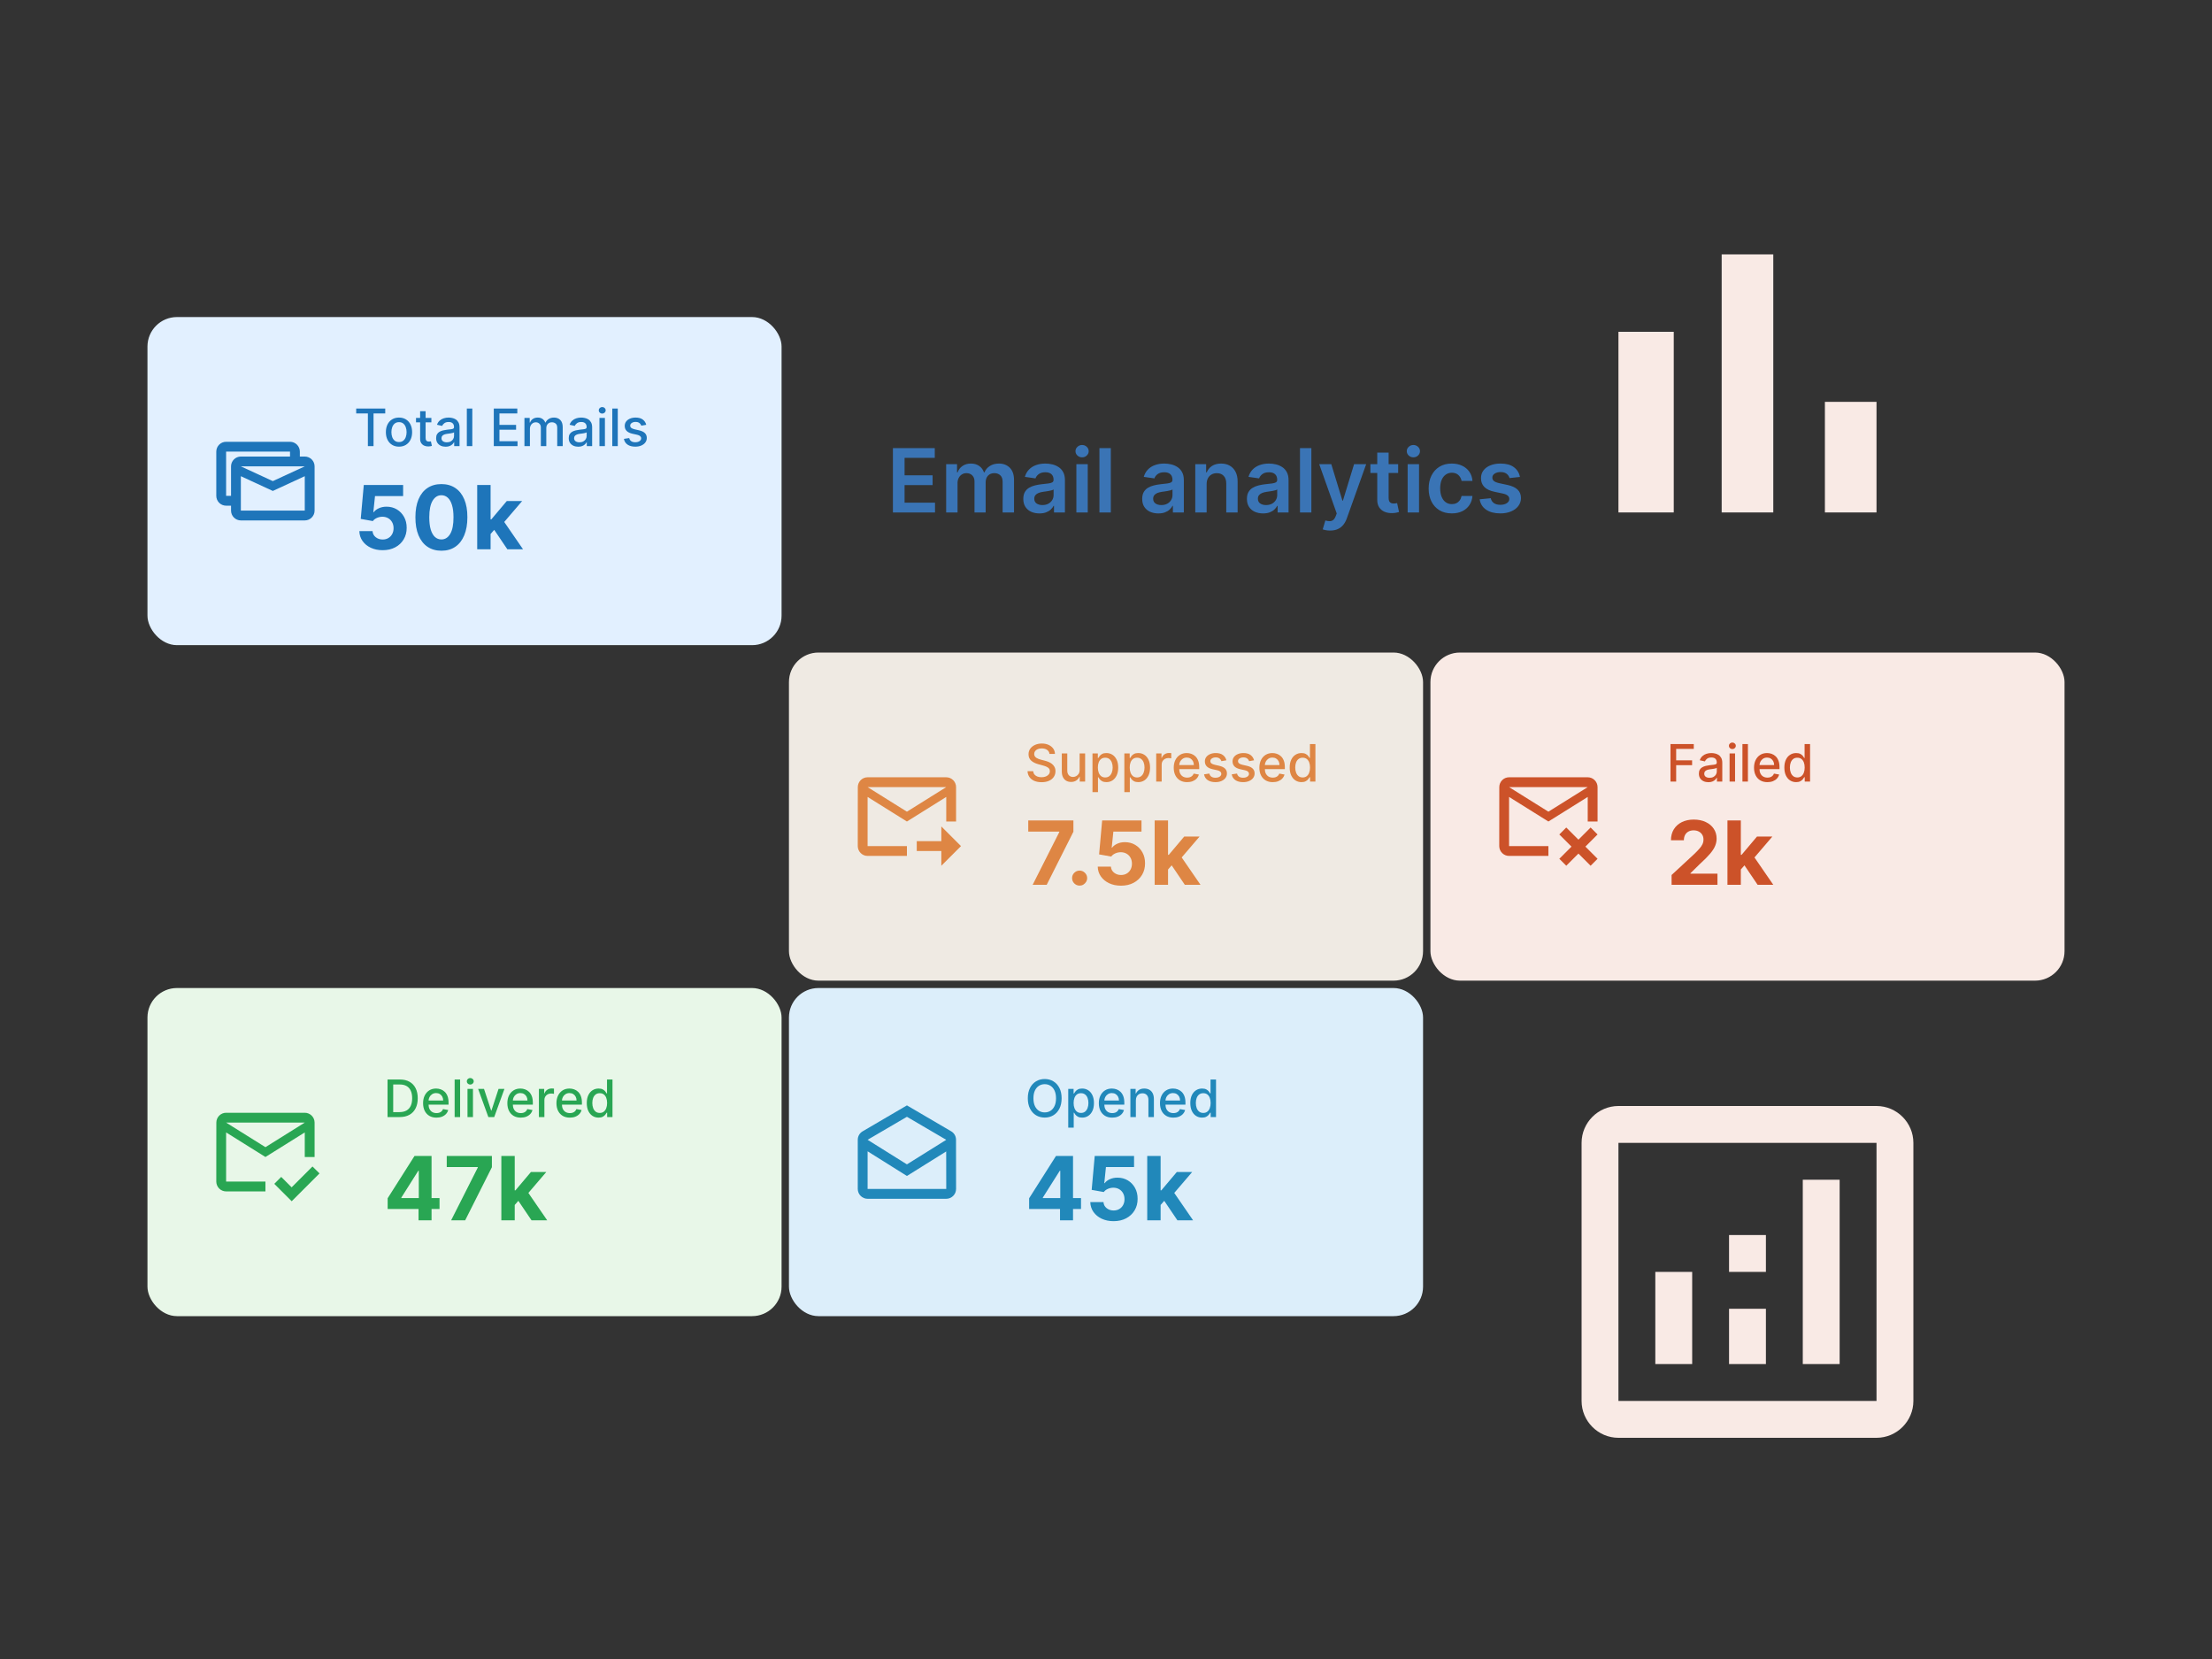 <svg width="600" height="450" viewBox="0 0 600 450" fill="none" xmlns="http://www.w3.org/2000/svg">
<rect x="0" y="0" width="600" height="450" fill="#333333" stroke="none"/>
<rect x="40" y="86" width="172" height="89" rx="8" fill="#E2F0FF"/>
<path fill-rule="evenodd" clip-rule="evenodd" d="M61.333 119.833C59.861 119.833 58.667 121.027 58.667 122.5V134.5C58.667 135.973 59.861 137.167 61.333 137.167H62.667V138.5C62.667 139.967 63.867 141.167 65.333 141.167H82.667C84.133 141.167 85.333 139.967 85.333 138.5V126.5C85.333 125.033 84.133 123.833 82.667 123.833H81.333V122.5C81.333 121.027 80.139 119.833 78.667 119.833H61.333ZM78.667 123.833V122.5L61.333 122.5V134.5H62.667V126.5C62.667 125.033 63.867 123.833 65.333 123.833H78.667ZM74 130.5L82.667 126.5H65.333L74 130.5ZM65.333 129.167V138.5H82.667V129.167L74 133.167L65.333 129.167Z" fill="#1E75BA"/>
<path d="M96.617 112.141V110.818H104.496V112.141H101.32V121H99.788V112.141H96.617ZM108.228 121.154C107.512 121.154 106.887 120.99 106.353 120.662C105.82 120.334 105.405 119.875 105.11 119.285C104.815 118.695 104.668 118.005 104.668 117.217C104.668 116.424 104.815 115.732 105.11 115.138C105.405 114.545 105.82 114.085 106.353 113.756C106.887 113.428 107.512 113.264 108.228 113.264C108.944 113.264 109.568 113.428 110.102 113.756C110.636 114.085 111.05 114.545 111.345 115.138C111.64 115.732 111.787 116.424 111.787 117.217C111.787 118.005 111.64 118.695 111.345 119.285C111.05 119.875 110.636 120.334 110.102 120.662C109.568 120.99 108.944 121.154 108.228 121.154ZM108.233 119.906C108.697 119.906 109.081 119.784 109.386 119.538C109.691 119.293 109.916 118.967 110.062 118.559C110.211 118.151 110.286 117.702 110.286 117.212C110.286 116.724 110.211 116.277 110.062 115.869C109.916 115.458 109.691 115.129 109.386 114.88C109.081 114.631 108.697 114.507 108.233 114.507C107.765 114.507 107.377 114.631 107.069 114.88C106.764 115.129 106.537 115.458 106.388 115.869C106.242 116.277 106.169 116.724 106.169 117.212C106.169 117.702 106.242 118.151 106.388 118.559C106.537 118.967 106.764 119.293 107.069 119.538C107.377 119.784 107.765 119.906 108.233 119.906ZM117.011 113.364V114.557H112.84V113.364H117.011ZM113.959 111.534H115.445V118.758C115.445 119.046 115.488 119.263 115.574 119.409C115.661 119.552 115.772 119.649 115.907 119.702C116.047 119.752 116.198 119.777 116.36 119.777C116.479 119.777 116.584 119.769 116.673 119.752C116.763 119.736 116.832 119.722 116.882 119.712L117.15 120.94C117.064 120.973 116.942 121.007 116.782 121.04C116.623 121.076 116.425 121.096 116.186 121.099C115.795 121.106 115.43 121.036 115.092 120.891C114.754 120.745 114.481 120.519 114.272 120.214C114.063 119.91 113.959 119.527 113.959 119.066V111.534ZM120.878 121.169C120.394 121.169 119.956 121.08 119.565 120.901C119.174 120.718 118.864 120.455 118.636 120.11C118.41 119.765 118.298 119.343 118.298 118.842C118.298 118.411 118.38 118.057 118.546 117.778C118.712 117.5 118.936 117.28 119.217 117.117C119.499 116.955 119.814 116.832 120.162 116.749C120.51 116.666 120.865 116.603 121.226 116.56C121.683 116.507 122.054 116.464 122.339 116.431C122.625 116.395 122.832 116.337 122.961 116.257C123.09 116.178 123.155 116.048 123.155 115.869V115.835C123.155 115.4 123.032 115.064 122.787 114.825C122.545 114.587 122.184 114.467 121.703 114.467C121.203 114.467 120.808 114.578 120.52 114.8C120.235 115.019 120.038 115.263 119.928 115.531L118.531 115.213C118.697 114.749 118.939 114.375 119.257 114.089C119.579 113.801 119.948 113.592 120.366 113.463C120.783 113.33 121.223 113.264 121.683 113.264C121.988 113.264 122.311 113.301 122.653 113.374C122.997 113.443 123.319 113.572 123.617 113.761C123.919 113.95 124.166 114.22 124.358 114.572C124.55 114.92 124.646 115.372 124.646 115.929V121H123.195V119.956H123.135C123.039 120.148 122.895 120.337 122.702 120.523C122.51 120.708 122.263 120.862 121.962 120.985C121.66 121.108 121.299 121.169 120.878 121.169ZM121.201 119.976C121.612 119.976 121.963 119.895 122.255 119.732C122.55 119.57 122.774 119.358 122.926 119.096C123.082 118.831 123.16 118.547 123.16 118.246V117.261C123.107 117.314 123.004 117.364 122.852 117.411C122.702 117.454 122.532 117.492 122.339 117.525C122.147 117.555 121.96 117.583 121.778 117.609C121.595 117.633 121.443 117.652 121.32 117.669C121.032 117.705 120.768 117.767 120.53 117.853C120.295 117.939 120.106 118.063 119.963 118.226C119.824 118.385 119.754 118.597 119.754 118.862C119.754 119.23 119.89 119.509 120.162 119.697C120.434 119.883 120.78 119.976 121.201 119.976ZM128.113 110.818V121H126.626V110.818H128.113ZM133.937 121V110.818H140.32V112.141H135.473V115.243H139.987V116.56H135.473V119.678H140.38V121H133.937ZM142.253 121V113.364H143.68V114.607H143.775C143.934 114.186 144.194 113.857 144.555 113.622C144.916 113.384 145.349 113.264 145.853 113.264C146.363 113.264 146.791 113.384 147.135 113.622C147.483 113.861 147.74 114.189 147.906 114.607H147.985C148.168 114.199 148.458 113.874 148.855 113.632C149.253 113.387 149.727 113.264 150.277 113.264C150.97 113.264 151.535 113.481 151.973 113.915C152.413 114.35 152.634 115.004 152.634 115.879V121H151.147V116.018C151.147 115.501 151.007 115.127 150.725 114.895C150.443 114.663 150.107 114.547 149.716 114.547C149.232 114.547 148.855 114.696 148.587 114.994C148.319 115.289 148.184 115.669 148.184 116.133V121H146.703V115.924C146.703 115.51 146.574 115.177 146.315 114.925C146.056 114.673 145.72 114.547 145.306 114.547C145.024 114.547 144.764 114.621 144.525 114.771C144.29 114.916 144.099 115.12 143.953 115.382C143.811 115.644 143.74 115.947 143.74 116.292V121H142.253ZM156.849 121.169C156.365 121.169 155.927 121.08 155.536 120.901C155.145 120.718 154.835 120.455 154.606 120.11C154.381 119.765 154.268 119.343 154.268 118.842C154.268 118.411 154.351 118.057 154.517 117.778C154.683 117.5 154.906 117.28 155.188 117.117C155.47 116.955 155.785 116.832 156.133 116.749C156.481 116.666 156.835 116.603 157.197 116.56C157.654 116.507 158.025 116.464 158.31 116.431C158.595 116.395 158.802 116.337 158.932 116.257C159.061 116.178 159.126 116.048 159.126 115.869V115.835C159.126 115.4 159.003 115.064 158.758 114.825C158.516 114.587 158.154 114.467 157.674 114.467C157.173 114.467 156.779 114.578 156.491 114.8C156.206 115.019 156.008 115.263 155.899 115.531L154.502 115.213C154.668 114.749 154.91 114.375 155.228 114.089C155.549 113.801 155.919 113.592 156.336 113.463C156.754 113.33 157.193 113.264 157.654 113.264C157.959 113.264 158.282 113.301 158.623 113.374C158.968 113.443 159.29 113.572 159.588 113.761C159.89 113.95 160.136 114.22 160.329 114.572C160.521 114.92 160.617 115.372 160.617 115.929V121H159.165V119.956H159.106C159.01 120.148 158.865 120.337 158.673 120.523C158.481 120.708 158.234 120.862 157.932 120.985C157.631 121.108 157.269 121.169 156.849 121.169ZM157.172 119.976C157.583 119.976 157.934 119.895 158.226 119.732C158.521 119.57 158.744 119.358 158.897 119.096C159.053 118.831 159.131 118.547 159.131 118.246V117.261C159.077 117.314 158.975 117.364 158.822 117.411C158.673 117.454 158.502 117.492 158.31 117.525C158.118 117.555 157.931 117.583 157.748 117.609C157.566 117.633 157.414 117.652 157.291 117.669C157.003 117.705 156.739 117.767 156.501 117.853C156.265 117.939 156.076 118.063 155.934 118.226C155.795 118.385 155.725 118.597 155.725 118.862C155.725 119.23 155.861 119.509 156.133 119.697C156.404 119.883 156.751 119.976 157.172 119.976ZM162.597 121V113.364H164.083V121H162.597ZM163.348 112.185C163.089 112.185 162.867 112.099 162.681 111.927C162.499 111.751 162.408 111.542 162.408 111.3C162.408 111.055 162.499 110.846 162.681 110.674C162.867 110.498 163.089 110.411 163.348 110.411C163.606 110.411 163.827 110.498 164.009 110.674C164.194 110.846 164.287 111.055 164.287 111.3C164.287 111.542 164.194 111.751 164.009 111.927C163.827 112.099 163.606 112.185 163.348 112.185ZM167.57 110.818V121H166.083V110.818H167.57ZM175.292 115.228L173.945 115.467C173.888 115.294 173.799 115.13 173.676 114.974C173.557 114.819 173.394 114.691 173.189 114.592C172.983 114.492 172.727 114.442 172.418 114.442C171.997 114.442 171.646 114.537 171.364 114.726C171.083 114.911 170.942 115.152 170.942 115.447C170.942 115.702 171.036 115.907 171.225 116.063C171.414 116.219 171.719 116.347 172.14 116.446L173.353 116.724C174.056 116.887 174.579 117.137 174.924 117.475C175.269 117.813 175.441 118.252 175.441 118.793C175.441 119.25 175.308 119.658 175.043 120.016C174.781 120.37 174.415 120.649 173.945 120.851C173.477 121.053 172.935 121.154 172.319 121.154C171.464 121.154 170.766 120.972 170.226 120.607C169.686 120.239 169.354 119.717 169.232 119.041L170.668 118.822C170.758 119.197 170.942 119.48 171.22 119.673C171.499 119.862 171.862 119.956 172.309 119.956C172.796 119.956 173.186 119.855 173.477 119.653C173.769 119.447 173.915 119.197 173.915 118.902C173.915 118.663 173.825 118.463 173.646 118.3C173.471 118.138 173.201 118.015 172.836 117.933L171.543 117.649C170.831 117.487 170.304 117.228 169.962 116.874C169.624 116.519 169.455 116.07 169.455 115.526C169.455 115.076 169.581 114.681 169.833 114.343C170.085 114.005 170.433 113.741 170.877 113.553C171.321 113.36 171.83 113.264 172.403 113.264C173.229 113.264 173.878 113.443 174.352 113.801C174.826 114.156 175.139 114.631 175.292 115.228Z" fill="#1E75BA"/>
<path d="M103.79 149.239C102.585 149.239 101.511 149.017 100.568 148.574C99.631 148.131 98.886 147.52 98.335 146.741C97.784 145.963 97.497 145.071 97.474 144.065H101.054C101.094 144.741 101.378 145.29 101.906 145.71C102.435 146.131 103.062 146.341 103.79 146.341C104.369 146.341 104.881 146.213 105.324 145.957C105.773 145.696 106.122 145.335 106.372 144.875C106.628 144.409 106.756 143.875 106.756 143.273C106.756 142.659 106.625 142.119 106.364 141.653C106.108 141.187 105.753 140.824 105.298 140.562C104.844 140.301 104.324 140.168 103.739 140.162C103.227 140.162 102.73 140.267 102.247 140.477C101.77 140.687 101.398 140.974 101.131 141.338L97.849 140.75L98.676 131.545H109.347V134.562H101.719L101.267 138.935H101.369C101.676 138.503 102.139 138.145 102.759 137.861C103.378 137.577 104.071 137.435 104.838 137.435C105.889 137.435 106.827 137.682 107.651 138.176C108.474 138.67 109.125 139.349 109.602 140.213C110.08 141.071 110.315 142.06 110.31 143.179C110.315 144.355 110.043 145.401 109.491 146.315C108.946 147.224 108.182 147.94 107.199 148.463C106.222 148.98 105.085 149.239 103.79 149.239ZM119.727 149.384C118.261 149.378 117 149.017 115.943 148.301C114.892 147.585 114.082 146.548 113.514 145.19C112.952 143.832 112.673 142.199 112.679 140.29C112.679 138.386 112.96 136.764 113.523 135.423C114.091 134.082 114.901 133.062 115.952 132.364C117.009 131.659 118.267 131.307 119.727 131.307C121.188 131.307 122.443 131.659 123.494 132.364C124.551 133.068 125.364 134.091 125.932 135.432C126.5 136.767 126.781 138.386 126.776 140.29C126.776 142.205 126.491 143.841 125.923 145.199C125.361 146.557 124.554 147.594 123.503 148.31C122.452 149.026 121.193 149.384 119.727 149.384ZM119.727 146.324C120.727 146.324 121.526 145.821 122.122 144.815C122.719 143.81 123.014 142.301 123.009 140.29C123.009 138.966 122.872 137.864 122.599 136.983C122.332 136.102 121.952 135.44 121.457 134.997C120.969 134.554 120.392 134.332 119.727 134.332C118.733 134.332 117.938 134.83 117.341 135.824C116.744 136.818 116.443 138.307 116.438 140.29C116.438 141.631 116.571 142.75 116.838 143.648C117.111 144.54 117.494 145.21 117.989 145.659C118.483 146.102 119.062 146.324 119.727 146.324ZM132.731 145.233L132.739 140.878H133.268L137.461 135.909H141.629L135.995 142.489H135.134L132.731 145.233ZM129.441 149V131.545H133.072V149H129.441ZM137.623 149L133.771 143.298L136.191 140.733L141.876 149H137.623Z" fill="#1E75BA"/>
<rect x="388" y="177" width="172" height="89" rx="8" fill="#F9EAE5"/>
<path d="M430.667 210.833H409.333C407.867 210.833 406.68 212.033 406.68 213.5L406.667 229.5C406.667 230.967 407.867 232.167 409.333 232.167H420V229.5H409.333V216.167L420 222.833L430.667 216.167V222.833H433.333V213.5C433.333 212.033 432.133 210.833 430.667 210.833ZM420 220.167L409.333 213.5H430.667L420 220.167Z" fill="#CC5229"/>
<path d="M428.148 227.76L424.848 224.46L422.962 226.346L426.262 229.645L422.962 232.945L424.848 234.831L428.148 231.531L431.448 234.831L433.333 232.945L430.034 229.645L433.333 226.346L431.448 224.46L428.148 227.76Z" fill="#CC5229"/>
<path d="M453.119 212V201.818H459.433V203.141H454.655V206.243H458.98V207.56H454.655V212H453.119ZM463.397 212.169C462.913 212.169 462.476 212.08 462.085 211.901C461.694 211.718 461.384 211.455 461.155 211.11C460.93 210.765 460.817 210.343 460.817 209.842C460.817 209.411 460.9 209.057 461.066 208.778C461.231 208.5 461.455 208.28 461.737 208.117C462.019 207.955 462.333 207.832 462.681 207.749C463.029 207.666 463.384 207.603 463.745 207.56C464.203 207.507 464.574 207.464 464.859 207.431C465.144 207.395 465.351 207.337 465.48 207.257C465.61 207.178 465.674 207.048 465.674 206.869V206.835C465.674 206.4 465.552 206.064 465.306 205.825C465.065 205.587 464.703 205.467 464.223 205.467C463.722 205.467 463.328 205.578 463.039 205.8C462.754 206.019 462.557 206.263 462.448 206.531L461.051 206.213C461.217 205.749 461.458 205.375 461.777 205.089C462.098 204.801 462.468 204.592 462.885 204.463C463.303 204.33 463.742 204.264 464.203 204.264C464.508 204.264 464.831 204.301 465.172 204.374C465.517 204.443 465.838 204.572 466.137 204.761C466.438 204.95 466.685 205.22 466.877 205.572C467.07 205.92 467.166 206.372 467.166 206.929V212H465.714V210.956H465.654C465.558 211.148 465.414 211.337 465.222 211.523C465.03 211.708 464.783 211.862 464.481 211.985C464.18 212.108 463.818 212.169 463.397 212.169ZM463.721 210.976C464.132 210.976 464.483 210.895 464.775 210.732C465.069 210.57 465.293 210.358 465.446 210.096C465.601 209.831 465.679 209.547 465.679 209.246V208.261C465.626 208.314 465.524 208.364 465.371 208.411C465.222 208.454 465.051 208.492 464.859 208.525C464.667 208.555 464.48 208.583 464.297 208.609C464.115 208.633 463.962 208.652 463.84 208.669C463.551 208.705 463.288 208.767 463.049 208.853C462.814 208.939 462.625 209.063 462.483 209.226C462.343 209.385 462.274 209.597 462.274 209.862C462.274 210.23 462.41 210.509 462.681 210.697C462.953 210.883 463.3 210.976 463.721 210.976ZM469.146 212V204.364H470.632V212H469.146ZM469.896 203.185C469.638 203.185 469.416 203.099 469.23 202.927C469.048 202.751 468.957 202.542 468.957 202.3C468.957 202.055 469.048 201.846 469.23 201.674C469.416 201.498 469.638 201.411 469.896 201.411C470.155 201.411 470.375 201.498 470.558 201.674C470.743 201.846 470.836 202.055 470.836 202.3C470.836 202.542 470.743 202.751 470.558 202.927C470.375 203.099 470.155 203.185 469.896 203.185ZM474.119 201.818V212H472.632V201.818H474.119ZM479.41 212.154C478.657 212.154 478.009 211.993 477.466 211.672C476.925 211.347 476.508 210.891 476.213 210.305C475.921 209.715 475.775 209.024 475.775 208.232C475.775 207.449 475.921 206.76 476.213 206.163C476.508 205.567 476.919 205.101 477.446 204.766C477.976 204.432 478.596 204.264 479.305 204.264C479.736 204.264 480.154 204.335 480.558 204.478C480.962 204.621 481.325 204.844 481.647 205.149C481.968 205.454 482.222 205.85 482.407 206.337C482.593 206.821 482.686 207.41 482.686 208.102V208.629H476.616V207.516H481.229C481.229 207.125 481.15 206.778 480.991 206.477C480.831 206.172 480.608 205.931 480.319 205.756C480.034 205.58 479.7 205.492 479.315 205.492C478.898 205.492 478.533 205.595 478.221 205.8C477.913 206.003 477.675 206.268 477.506 206.596C477.34 206.921 477.257 207.274 477.257 207.655V208.525C477.257 209.035 477.346 209.469 477.525 209.827C477.708 210.185 477.961 210.459 478.286 210.648C478.611 210.833 478.99 210.926 479.425 210.926C479.706 210.926 479.963 210.886 480.195 210.807C480.427 210.724 480.628 210.601 480.797 210.439C480.966 210.277 481.095 210.076 481.184 209.837L482.591 210.091C482.479 210.505 482.277 210.868 481.985 211.18C481.697 211.488 481.334 211.728 480.896 211.901C480.462 212.07 479.966 212.154 479.41 212.154ZM487.194 212.149C486.577 212.149 486.027 211.992 485.543 211.677C485.063 211.359 484.685 210.906 484.41 210.32C484.138 209.73 484.002 209.022 484.002 208.197C484.002 207.371 484.14 206.665 484.415 206.079C484.693 205.492 485.074 205.043 485.558 204.732C486.042 204.42 486.591 204.264 487.204 204.264C487.678 204.264 488.059 204.344 488.347 204.503C488.639 204.659 488.864 204.841 489.023 205.05C489.186 205.259 489.312 205.442 489.401 205.602H489.491V201.818H490.977V212H489.526V210.812H489.401C489.312 210.974 489.183 211.16 489.013 211.369C488.848 211.577 488.619 211.76 488.327 211.915C488.036 212.071 487.658 212.149 487.194 212.149ZM487.522 210.881C487.95 210.881 488.311 210.769 488.606 210.543C488.904 210.315 489.129 209.998 489.282 209.594C489.438 209.189 489.516 208.719 489.516 208.182C489.516 207.652 489.439 207.187 489.287 206.79C489.134 206.392 488.911 206.082 488.616 205.86C488.321 205.638 487.956 205.527 487.522 205.527C487.075 205.527 486.702 205.643 486.403 205.875C486.105 206.107 485.88 206.424 485.727 206.825C485.578 207.226 485.504 207.678 485.504 208.182C485.504 208.692 485.58 209.151 485.732 209.559C485.885 209.967 486.11 210.29 486.408 210.528C486.71 210.764 487.081 210.881 487.522 210.881Z" fill="#CC5229"/>
<path d="M453.415 240V237.341L459.628 231.588C460.156 231.077 460.599 230.616 460.957 230.207C461.321 229.798 461.597 229.398 461.784 229.006C461.972 228.608 462.065 228.179 462.065 227.719C462.065 227.207 461.949 226.767 461.716 226.398C461.483 226.023 461.165 225.736 460.761 225.537C460.358 225.332 459.901 225.23 459.389 225.23C458.855 225.23 458.389 225.338 457.991 225.554C457.594 225.77 457.287 226.08 457.071 226.483C456.855 226.886 456.747 227.366 456.747 227.923H453.244C453.244 226.781 453.503 225.79 454.02 224.949C454.537 224.108 455.261 223.457 456.193 222.997C457.125 222.537 458.199 222.307 459.415 222.307C460.665 222.307 461.753 222.528 462.679 222.972C463.611 223.409 464.335 224.017 464.852 224.795C465.369 225.574 465.628 226.466 465.628 227.472C465.628 228.131 465.497 228.781 465.236 229.423C464.98 230.065 464.523 230.778 463.864 231.562C463.205 232.341 462.276 233.276 461.077 234.366L458.528 236.864V236.983H465.858V240H453.415ZM471.856 236.233L471.864 231.878H472.393L476.586 226.909H480.754L475.12 233.489H474.259L471.856 236.233ZM468.566 240V222.545H472.197V240H468.566ZM476.748 240L472.896 234.298L475.316 231.733L481.001 240H476.748Z" fill="#CC5229"/>
<rect x="214" y="177" width="172" height="89" rx="8" fill="#EFEAE3"/>
<path d="M256.667 210.833H235.333C233.867 210.833 232.68 212.033 232.68 213.5L232.667 229.5C232.667 230.967 233.867 232.167 235.333 232.167H246V229.5H235.333V216.167L246 222.833L256.667 216.167V222.833H259.333V213.5C259.333 212.033 258.133 210.833 256.667 210.833ZM246 220.167L235.333 213.5H256.667L246 220.167Z" fill="#DE8644"/>
<path d="M260.667 229.5L255.333 224.167V228.167H248.667V230.833H255.333V234.833L260.667 229.5Z" fill="#DE8644"/>
<path d="M284.672 204.493C284.619 204.022 284.4 203.658 284.016 203.399C283.631 203.137 283.147 203.006 282.564 203.006C282.146 203.006 281.785 203.073 281.48 203.205C281.175 203.335 280.938 203.513 280.769 203.742C280.603 203.968 280.521 204.224 280.521 204.513C280.521 204.755 280.577 204.964 280.69 205.139C280.806 205.315 280.956 205.462 281.142 205.582C281.331 205.698 281.533 205.795 281.749 205.875C281.964 205.951 282.171 206.014 282.37 206.064L283.364 206.322C283.689 206.402 284.022 206.51 284.364 206.646C284.705 206.781 285.022 206.96 285.313 207.183C285.605 207.405 285.84 207.68 286.019 208.008C286.201 208.336 286.293 208.729 286.293 209.186C286.293 209.763 286.143 210.275 285.845 210.722C285.55 211.17 285.121 211.523 284.558 211.781C283.997 212.04 283.32 212.169 282.524 212.169C281.762 212.169 281.102 212.048 280.545 211.806C279.989 211.564 279.553 211.221 279.238 210.777C278.923 210.33 278.749 209.799 278.716 209.186H280.257C280.287 209.554 280.406 209.861 280.615 210.106C280.827 210.348 281.097 210.528 281.425 210.648C281.757 210.764 282.12 210.822 282.514 210.822C282.948 210.822 283.335 210.754 283.673 210.618C284.014 210.479 284.282 210.286 284.478 210.041C284.674 209.793 284.771 209.503 284.771 209.171C284.771 208.87 284.685 208.623 284.513 208.43C284.344 208.238 284.113 208.079 283.822 207.953C283.533 207.827 283.207 207.716 282.842 207.62L281.639 207.292C280.824 207.07 280.178 206.743 279.7 206.312C279.226 205.882 278.989 205.312 278.989 204.602C278.989 204.016 279.148 203.504 279.467 203.066C279.785 202.629 280.216 202.289 280.759 202.047C281.303 201.802 281.916 201.679 282.599 201.679C283.288 201.679 283.896 201.8 284.423 202.042C284.954 202.284 285.371 202.617 285.676 203.041C285.981 203.462 286.14 203.946 286.153 204.493H284.672ZM292.846 208.833V204.364H294.338V212H292.876V210.678H292.797C292.621 211.085 292.339 211.425 291.952 211.697C291.567 211.965 291.088 212.099 290.515 212.099C290.024 212.099 289.59 211.992 289.212 211.776C288.838 211.558 288.543 211.234 288.327 210.807C288.115 210.379 288.009 209.851 288.009 209.221V204.364H289.496V209.042C289.496 209.562 289.64 209.977 289.928 210.285C290.216 210.593 290.591 210.747 291.052 210.747C291.33 210.747 291.607 210.678 291.882 210.538C292.16 210.399 292.391 210.189 292.573 209.907C292.759 209.625 292.85 209.267 292.846 208.833ZM296.335 214.864V204.364H297.787V205.602H297.911C297.997 205.442 298.122 205.259 298.284 205.05C298.446 204.841 298.672 204.659 298.96 204.503C299.249 204.344 299.63 204.264 300.104 204.264C300.72 204.264 301.27 204.42 301.754 204.732C302.238 205.043 302.618 205.492 302.893 206.079C303.171 206.665 303.31 207.371 303.31 208.197C303.31 209.022 303.173 209.73 302.898 210.32C302.623 210.906 302.245 211.359 301.764 211.677C301.284 211.992 300.735 212.149 300.119 212.149C299.655 212.149 299.275 212.071 298.98 211.915C298.688 211.76 298.46 211.577 298.294 211.369C298.128 211.16 298.001 210.974 297.911 210.812H297.822V214.864H296.335ZM297.792 208.182C297.792 208.719 297.87 209.189 298.026 209.594C298.181 209.998 298.407 210.315 298.702 210.543C298.997 210.769 299.358 210.881 299.786 210.881C300.23 210.881 300.601 210.764 300.899 210.528C301.197 210.29 301.423 209.967 301.575 209.559C301.731 209.151 301.809 208.692 301.809 208.182C301.809 207.678 301.733 207.226 301.58 206.825C301.431 206.424 301.206 206.107 300.904 205.875C300.606 205.643 300.233 205.527 299.786 205.527C299.355 205.527 298.99 205.638 298.692 205.86C298.397 206.082 298.173 206.392 298.021 206.79C297.868 207.187 297.792 207.652 297.792 208.182ZM304.976 214.864V204.364H306.428V205.602H306.552C306.638 205.442 306.762 205.259 306.925 205.05C307.087 204.841 307.313 204.659 307.601 204.503C307.889 204.344 308.27 204.264 308.744 204.264C309.361 204.264 309.911 204.42 310.395 204.732C310.879 205.043 311.258 205.492 311.533 206.079C311.812 206.665 311.951 207.371 311.951 208.197C311.951 209.022 311.813 209.73 311.538 210.32C311.263 210.906 310.885 211.359 310.405 211.677C309.924 211.992 309.376 212.149 308.759 212.149C308.295 212.149 307.916 212.071 307.621 211.915C307.329 211.76 307.1 211.577 306.935 211.369C306.769 211.16 306.641 210.974 306.552 210.812H306.462V214.864H304.976ZM306.433 208.182C306.433 208.719 306.51 209.189 306.666 209.594C306.822 209.998 307.047 210.315 307.342 210.543C307.637 210.769 307.999 210.881 308.426 210.881C308.87 210.881 309.241 210.764 309.54 210.528C309.838 210.29 310.063 209.967 310.216 209.559C310.372 209.151 310.45 208.692 310.45 208.182C310.45 207.678 310.373 207.226 310.221 206.825C310.072 206.424 309.846 206.107 309.545 205.875C309.246 205.643 308.874 205.527 308.426 205.527C307.995 205.527 307.631 205.638 307.332 205.86C307.037 206.082 306.814 206.392 306.661 206.79C306.509 207.187 306.433 207.652 306.433 208.182ZM313.616 212V204.364H315.053V205.577H315.133C315.272 205.166 315.517 204.843 315.869 204.607C316.223 204.369 316.624 204.249 317.072 204.249C317.165 204.249 317.274 204.253 317.4 204.259C317.529 204.266 317.63 204.274 317.703 204.284V205.706C317.643 205.689 317.537 205.671 317.385 205.651C317.232 205.628 317.08 205.616 316.928 205.616C316.576 205.616 316.263 205.691 315.988 205.84C315.716 205.986 315.501 206.19 315.342 206.452C315.183 206.71 315.103 207.005 315.103 207.337V212H313.616ZM322.007 212.154C321.255 212.154 320.607 211.993 320.063 211.672C319.523 211.347 319.106 210.891 318.811 210.305C318.519 209.715 318.373 209.024 318.373 208.232C318.373 207.449 318.519 206.76 318.811 206.163C319.106 205.567 319.517 205.101 320.044 204.766C320.574 204.432 321.194 204.264 321.903 204.264C322.334 204.264 322.751 204.335 323.156 204.478C323.56 204.621 323.923 204.844 324.244 205.149C324.566 205.454 324.82 205.85 325.005 206.337C325.191 206.821 325.284 207.41 325.284 208.102V208.629H319.213V207.516H323.827C323.827 207.125 323.747 206.778 323.588 206.477C323.429 206.172 323.205 205.931 322.917 205.756C322.632 205.58 322.297 205.492 321.913 205.492C321.495 205.492 321.131 205.595 320.819 205.8C320.511 206.003 320.272 206.268 320.103 206.596C319.937 206.921 319.855 207.274 319.855 207.655V208.525C319.855 209.035 319.944 209.469 320.123 209.827C320.305 210.185 320.559 210.459 320.884 210.648C321.209 210.833 321.588 210.926 322.022 210.926C322.304 210.926 322.561 210.886 322.793 210.807C323.025 210.724 323.225 210.601 323.394 210.439C323.563 210.277 323.693 210.076 323.782 209.837L325.189 210.091C325.076 210.505 324.874 210.868 324.583 211.18C324.294 211.488 323.931 211.728 323.494 211.901C323.06 212.07 322.564 212.154 322.007 212.154ZM332.655 206.228L331.308 206.467C331.252 206.294 331.162 206.13 331.039 205.974C330.92 205.819 330.758 205.691 330.552 205.592C330.347 205.492 330.09 205.442 329.782 205.442C329.361 205.442 329.009 205.537 328.728 205.726C328.446 205.911 328.305 206.152 328.305 206.447C328.305 206.702 328.4 206.907 328.588 207.063C328.777 207.219 329.082 207.347 329.503 207.446L330.716 207.724C331.419 207.887 331.943 208.137 332.287 208.475C332.632 208.813 332.804 209.252 332.804 209.793C332.804 210.25 332.672 210.658 332.407 211.016C332.145 211.37 331.779 211.649 331.308 211.851C330.841 212.053 330.299 212.154 329.682 212.154C328.827 212.154 328.129 211.972 327.589 211.607C327.049 211.239 326.717 210.717 326.595 210.041L328.032 209.822C328.121 210.197 328.305 210.48 328.583 210.673C328.862 210.862 329.225 210.956 329.672 210.956C330.159 210.956 330.549 210.855 330.841 210.653C331.132 210.447 331.278 210.197 331.278 209.902C331.278 209.663 331.189 209.463 331.01 209.3C330.834 209.138 330.564 209.015 330.199 208.933L328.907 208.649C328.194 208.487 327.667 208.228 327.326 207.874C326.988 207.519 326.819 207.07 326.819 206.526C326.819 206.076 326.944 205.681 327.196 205.343C327.448 205.005 327.796 204.741 328.24 204.553C328.685 204.36 329.193 204.264 329.767 204.264C330.592 204.264 331.242 204.443 331.716 204.801C332.19 205.156 332.503 205.631 332.655 206.228ZM340.161 206.228L338.814 206.467C338.757 206.294 338.668 206.13 338.545 205.974C338.426 205.819 338.264 205.691 338.058 205.592C337.853 205.492 337.596 205.442 337.287 205.442C336.867 205.442 336.515 205.537 336.233 205.726C335.952 205.911 335.811 206.152 335.811 206.447C335.811 206.702 335.905 206.907 336.094 207.063C336.283 207.219 336.588 207.347 337.009 207.446L338.222 207.724C338.925 207.887 339.448 208.137 339.793 208.475C340.138 208.813 340.31 209.252 340.31 209.793C340.31 210.25 340.178 210.658 339.912 211.016C339.651 211.37 339.284 211.649 338.814 211.851C338.346 212.053 337.805 212.154 337.188 212.154C336.333 212.154 335.635 211.972 335.095 211.607C334.555 211.239 334.223 210.717 334.101 210.041L335.537 209.822C335.627 210.197 335.811 210.48 336.089 210.673C336.368 210.862 336.731 210.956 337.178 210.956C337.665 210.956 338.055 210.855 338.346 210.653C338.638 210.447 338.784 210.197 338.784 209.902C338.784 209.663 338.694 209.463 338.515 209.3C338.34 209.138 338.07 209.015 337.705 208.933L336.412 208.649C335.7 208.487 335.173 208.228 334.831 207.874C334.493 207.519 334.324 207.07 334.324 206.526C334.324 206.076 334.45 205.681 334.702 205.343C334.954 205.005 335.302 204.741 335.746 204.553C336.19 204.36 336.699 204.264 337.273 204.264C338.098 204.264 338.747 204.443 339.221 204.801C339.695 205.156 340.009 205.631 340.161 206.228ZM345.236 212.154C344.483 212.154 343.835 211.993 343.292 211.672C342.752 211.347 342.334 210.891 342.039 210.305C341.747 209.715 341.602 209.024 341.602 208.232C341.602 207.449 341.747 206.76 342.039 206.163C342.334 205.567 342.745 205.101 343.272 204.766C343.802 204.432 344.422 204.264 345.131 204.264C345.562 204.264 345.98 204.335 346.384 204.478C346.789 204.621 347.152 204.844 347.473 205.149C347.795 205.454 348.048 205.85 348.234 206.337C348.419 206.821 348.512 207.41 348.512 208.102V208.629H342.442V207.516H347.055C347.055 207.125 346.976 206.778 346.817 206.477C346.658 206.172 346.434 205.931 346.146 205.756C345.861 205.58 345.526 205.492 345.141 205.492C344.724 205.492 344.359 205.595 344.048 205.8C343.739 206.003 343.501 206.268 343.332 206.596C343.166 206.921 343.083 207.274 343.083 207.655V208.525C343.083 209.035 343.173 209.469 343.352 209.827C343.534 210.185 343.787 210.459 344.112 210.648C344.437 210.833 344.817 210.926 345.251 210.926C345.532 210.926 345.789 210.886 346.021 210.807C346.253 210.724 346.454 210.601 346.623 210.439C346.792 210.277 346.921 210.076 347.011 209.837L348.418 210.091C348.305 210.505 348.103 210.868 347.811 211.18C347.523 211.488 347.16 211.728 346.722 211.901C346.288 212.07 345.793 212.154 345.236 212.154ZM353.02 212.149C352.404 212.149 351.853 211.992 351.369 211.677C350.889 211.359 350.511 210.906 350.236 210.32C349.964 209.73 349.828 209.022 349.828 208.197C349.828 207.371 349.966 206.665 350.241 206.079C350.519 205.492 350.901 205.043 351.384 204.732C351.868 204.42 352.417 204.264 353.03 204.264C353.504 204.264 353.885 204.344 354.173 204.503C354.465 204.659 354.691 204.841 354.85 205.05C355.012 205.259 355.138 205.442 355.227 205.602H355.317V201.818H356.803V212H355.352V210.812H355.227C355.138 210.974 355.009 211.16 354.84 211.369C354.674 211.577 354.445 211.76 354.154 211.915C353.862 212.071 353.484 212.149 353.02 212.149ZM353.348 210.881C353.776 210.881 354.137 210.769 354.432 210.543C354.73 210.315 354.956 209.998 355.108 209.594C355.264 209.189 355.342 208.719 355.342 208.182C355.342 207.652 355.266 207.187 355.113 206.79C354.961 206.392 354.737 206.082 354.442 205.86C354.147 205.638 353.782 205.527 353.348 205.527C352.901 205.527 352.528 205.643 352.23 205.875C351.931 206.107 351.706 206.424 351.553 206.825C351.404 207.226 351.33 207.678 351.33 208.182C351.33 208.692 351.406 209.151 351.558 209.559C351.711 209.967 351.936 210.29 352.235 210.528C352.536 210.764 352.907 210.881 353.348 210.881Z" fill="#DE8644"/>
<path d="M280.105 240L287.341 225.682V225.562H278.912V222.545H291.159V225.605L283.915 240H280.105ZM292.844 240.222C292.282 240.222 291.799 240.023 291.396 239.625C290.998 239.222 290.799 238.739 290.799 238.176C290.799 237.619 290.998 237.142 291.396 236.744C291.799 236.347 292.282 236.148 292.844 236.148C293.39 236.148 293.867 236.347 294.276 236.744C294.685 237.142 294.89 237.619 294.89 238.176C294.89 238.551 294.793 238.895 294.6 239.207C294.413 239.514 294.165 239.761 293.859 239.949C293.552 240.131 293.214 240.222 292.844 240.222ZM304.071 240.239C302.866 240.239 301.793 240.017 300.849 239.574C299.912 239.131 299.168 238.52 298.616 237.741C298.065 236.963 297.778 236.071 297.756 235.065H301.335C301.375 235.741 301.659 236.29 302.188 236.71C302.716 237.131 303.344 237.341 304.071 237.341C304.651 237.341 305.162 237.213 305.605 236.957C306.054 236.696 306.403 236.335 306.653 235.875C306.909 235.409 307.037 234.875 307.037 234.273C307.037 233.659 306.906 233.119 306.645 232.653C306.389 232.187 306.034 231.824 305.58 231.562C305.125 231.301 304.605 231.168 304.02 231.162C303.509 231.162 303.011 231.267 302.528 231.477C302.051 231.687 301.679 231.974 301.412 232.338L298.131 231.75L298.957 222.545H309.628V225.562H302L301.548 229.935H301.651C301.957 229.503 302.42 229.145 303.04 228.861C303.659 228.577 304.352 228.435 305.119 228.435C306.17 228.435 307.108 228.682 307.932 229.176C308.756 229.67 309.406 230.349 309.884 231.213C310.361 232.071 310.597 233.06 310.591 234.179C310.597 235.355 310.324 236.401 309.773 237.315C309.227 238.224 308.463 238.94 307.48 239.463C306.503 239.98 305.366 240.239 304.071 240.239ZM316.489 236.233L316.497 231.878H317.026L321.219 226.909H325.386L319.753 233.489H318.892L316.489 236.233ZM313.199 240V222.545H316.83V240H313.199ZM321.381 240L317.528 234.298L319.949 231.733L325.634 240H321.381Z" fill="#DE8644"/>
<rect x="40" y="268" width="172" height="89" rx="8" fill="#E8F7E8"/>
<path d="M82.667 301.833H61.333C59.867 301.833 58.68 303.033 58.68 304.5L58.667 320.5C58.667 321.967 59.867 323.167 61.333 323.167H72V320.5H61.333V307.167L72 313.833L82.667 307.167V313.833H85.333V304.5C85.333 303.033 84.133 301.833 82.667 301.833ZM72 311.167L61.333 304.5H82.667L72 311.167ZM79.12 325.833L74.4 321.113L76.28 319.233L79.107 322.06L84.76 316.407L86.667 318.287L79.12 325.833Z" fill="#29A653"/>
<path d="M108.415 303H105.119V292.818H108.519C109.517 292.818 110.374 293.022 111.089 293.43C111.805 293.834 112.354 294.416 112.735 295.175C113.12 295.93 113.312 296.837 113.312 297.894C113.312 298.955 113.118 299.866 112.73 300.629C112.346 301.391 111.789 301.978 111.06 302.388C110.33 302.796 109.449 303 108.415 303ZM106.655 301.658H108.33C109.106 301.658 109.75 301.512 110.264 301.22C110.778 300.925 111.162 300.499 111.418 299.942C111.673 299.382 111.8 298.7 111.8 297.894C111.8 297.095 111.673 296.418 111.418 295.861C111.166 295.304 110.79 294.881 110.289 294.593C109.789 294.305 109.167 294.161 108.425 294.161H106.655V301.658ZM118.394 303.154C117.642 303.154 116.994 302.993 116.45 302.672C115.91 302.347 115.492 301.891 115.197 301.305C114.906 300.715 114.76 300.024 114.76 299.232C114.76 298.449 114.906 297.76 115.197 297.163C115.492 296.567 115.903 296.101 116.43 295.766C116.961 295.432 117.58 295.264 118.29 295.264C118.72 295.264 119.138 295.335 119.542 295.478C119.947 295.621 120.31 295.844 120.631 296.149C120.953 296.454 121.206 296.85 121.392 297.337C121.577 297.821 121.67 298.41 121.67 299.102V299.629H115.6V298.516H120.214C120.214 298.125 120.134 297.778 119.975 297.477C119.816 297.172 119.592 296.931 119.304 296.756C119.019 296.58 118.684 296.492 118.3 296.492C117.882 296.492 117.517 296.595 117.206 296.8C116.898 297.003 116.659 297.268 116.49 297.596C116.324 297.921 116.241 298.274 116.241 298.655V299.525C116.241 300.035 116.331 300.469 116.51 300.827C116.692 301.185 116.946 301.459 117.27 301.648C117.595 301.833 117.975 301.926 118.409 301.926C118.691 301.926 118.948 301.886 119.18 301.807C119.412 301.724 119.612 301.601 119.781 301.439C119.95 301.277 120.079 301.076 120.169 300.837L121.576 301.091C121.463 301.505 121.261 301.868 120.969 302.18C120.681 302.488 120.318 302.728 119.881 302.901C119.446 303.07 118.951 303.154 118.394 303.154ZM124.806 292.818V303H123.32V292.818H124.806ZM126.806 303V295.364H128.292V303H126.806ZM127.557 294.185C127.298 294.185 127.076 294.099 126.89 293.927C126.708 293.751 126.617 293.542 126.617 293.3C126.617 293.055 126.708 292.846 126.89 292.674C127.076 292.498 127.298 292.411 127.557 292.411C127.815 292.411 128.036 292.498 128.218 292.674C128.403 292.846 128.496 293.055 128.496 293.3C128.496 293.542 128.403 293.751 128.218 293.927C128.036 294.099 127.815 294.185 127.557 294.185ZM136.825 295.364L134.056 303H132.465L129.691 295.364H131.287L133.221 301.24H133.3L135.229 295.364H136.825ZM141.253 303.154C140.501 303.154 139.853 302.993 139.309 302.672C138.769 302.347 138.352 301.891 138.057 301.305C137.765 300.715 137.619 300.024 137.619 299.232C137.619 298.449 137.765 297.76 138.057 297.163C138.352 296.567 138.763 296.101 139.29 295.766C139.82 295.432 140.44 295.264 141.149 295.264C141.58 295.264 141.997 295.335 142.402 295.478C142.806 295.621 143.169 295.844 143.491 296.149C143.812 296.454 144.066 296.85 144.251 297.337C144.437 297.821 144.53 298.41 144.53 299.102V299.629H138.459V298.516H143.073C143.073 298.125 142.993 297.778 142.834 297.477C142.675 297.172 142.452 296.931 142.163 296.756C141.878 296.58 141.543 296.492 141.159 296.492C140.741 296.492 140.377 296.595 140.065 296.8C139.757 297.003 139.518 297.268 139.349 297.596C139.184 297.921 139.101 298.274 139.101 298.655V299.525C139.101 300.035 139.19 300.469 139.369 300.827C139.551 301.185 139.805 301.459 140.13 301.648C140.455 301.833 140.834 301.926 141.268 301.926C141.55 301.926 141.807 301.886 142.039 301.807C142.271 301.724 142.471 301.601 142.64 301.439C142.809 301.277 142.939 301.076 143.028 300.837L144.435 301.091C144.323 301.505 144.12 301.868 143.829 302.18C143.54 302.488 143.177 302.728 142.74 302.901C142.306 303.07 141.81 303.154 141.253 303.154ZM146.179 303V295.364H147.616V296.577H147.695C147.835 296.166 148.08 295.843 148.431 295.607C148.786 295.369 149.187 295.249 149.634 295.249C149.727 295.249 149.836 295.253 149.962 295.259C150.092 295.266 150.193 295.274 150.266 295.284V296.706C150.206 296.689 150.1 296.671 149.947 296.651C149.795 296.628 149.643 296.616 149.49 296.616C149.139 296.616 148.826 296.691 148.55 296.84C148.279 296.986 148.063 297.19 147.904 297.452C147.745 297.71 147.665 298.005 147.665 298.337V303H146.179ZM154.57 303.154C153.817 303.154 153.169 302.993 152.626 302.672C152.086 302.347 151.668 301.891 151.373 301.305C151.081 300.715 150.936 300.024 150.936 299.232C150.936 298.449 151.081 297.76 151.373 297.163C151.668 296.567 152.079 296.101 152.606 295.766C153.136 295.432 153.756 295.264 154.465 295.264C154.896 295.264 155.314 295.335 155.718 295.478C156.123 295.621 156.485 295.844 156.807 296.149C157.128 296.454 157.382 296.85 157.568 297.337C157.753 297.821 157.846 298.41 157.846 299.102V299.629H151.776V298.516H156.389C156.389 298.125 156.31 297.778 156.151 297.477C155.992 297.172 155.768 296.931 155.48 296.756C155.195 296.58 154.86 296.492 154.475 296.492C154.058 296.492 153.693 296.595 153.382 296.8C153.073 297.003 152.835 297.268 152.666 297.596C152.5 297.921 152.417 298.274 152.417 298.655V299.525C152.417 300.035 152.507 300.469 152.686 300.827C152.868 301.185 153.121 301.459 153.446 301.648C153.771 301.833 154.151 301.926 154.585 301.926C154.866 301.926 155.123 301.886 155.355 301.807C155.587 301.724 155.788 301.601 155.957 301.439C156.126 301.277 156.255 301.076 156.345 300.837L157.752 301.091C157.639 301.505 157.437 301.868 157.145 302.18C156.857 302.488 156.494 302.728 156.056 302.901C155.622 303.07 155.127 303.154 154.57 303.154ZM162.354 303.149C161.738 303.149 161.187 302.992 160.703 302.677C160.223 302.359 159.845 301.906 159.57 301.32C159.298 300.73 159.162 300.022 159.162 299.197C159.162 298.371 159.3 297.665 159.575 297.079C159.853 296.492 160.234 296.043 160.718 295.732C161.202 295.42 161.751 295.264 162.364 295.264C162.838 295.264 163.219 295.344 163.507 295.503C163.799 295.659 164.025 295.841 164.184 296.05C164.346 296.259 164.472 296.442 164.561 296.602H164.651V292.818H166.137V303H164.686V301.812H164.561C164.472 301.974 164.343 302.16 164.174 302.369C164.008 302.577 163.779 302.76 163.488 302.915C163.196 303.071 162.818 303.149 162.354 303.149ZM162.682 301.881C163.11 301.881 163.471 301.769 163.766 301.543C164.064 301.315 164.29 300.998 164.442 300.594C164.598 300.189 164.676 299.719 164.676 299.182C164.676 298.652 164.6 298.187 164.447 297.79C164.295 297.392 164.071 297.082 163.776 296.86C163.481 296.638 163.116 296.527 162.682 296.527C162.235 296.527 161.862 296.643 161.564 296.875C161.265 297.107 161.04 297.424 160.887 297.825C160.738 298.226 160.664 298.678 160.664 299.182C160.664 299.692 160.74 300.151 160.892 300.559C161.045 300.967 161.27 301.29 161.569 301.528C161.87 301.764 162.241 301.881 162.682 301.881Z" fill="#29A653"/>
<path d="M105.151 327.932V325.026L112.438 313.545H114.943V317.568H113.46L108.866 324.838V324.974H119.222V327.932H105.151ZM113.528 331V327.045L113.597 325.759V313.545H117.057V331H113.528ZM122.371 331L129.607 316.682V316.562H121.178V313.545H133.425V316.605L126.18 331H122.371ZM139.278 327.233L139.286 322.878H139.815L144.008 317.909H148.175L142.542 324.489H141.681L139.278 327.233ZM135.988 331V313.545H139.619V331H135.988ZM144.17 331L140.317 325.298L142.738 322.733L148.423 331H144.17Z" fill="#29A653"/>
<rect x="214" y="268" width="172" height="89" rx="8" fill="#DCEEFA"/>
<path d="M259.32 309.167C259.32 308.207 258.827 307.367 258.067 306.9L246 299.833L233.933 306.9C233.173 307.367 232.667 308.207 232.667 309.167V322.5C232.667 323.967 233.867 325.167 235.333 325.167H256.667C258.133 325.167 259.333 323.967 259.333 322.5L259.32 309.167ZM256.653 309.167V309.18L246 315.833L235.333 309.167L246 302.927L256.653 309.167ZM235.333 322.5V312.287L246 318.98L256.653 312.327L256.667 322.5H235.333Z" fill="#2188BA"/>
<path d="M287.963 297.909C287.963 298.996 287.764 299.931 287.366 300.713C286.969 301.492 286.424 302.092 285.731 302.513C285.041 302.93 284.258 303.139 283.379 303.139C282.498 303.139 281.71 302.93 281.018 302.513C280.328 302.092 279.785 301.49 279.387 300.708C278.989 299.926 278.79 298.993 278.79 297.909C278.79 296.822 278.989 295.889 279.387 295.11C279.785 294.328 280.328 293.728 281.018 293.31C281.71 292.889 282.498 292.679 283.379 292.679C284.258 292.679 285.041 292.889 285.731 293.31C286.424 293.728 286.969 294.328 287.366 295.11C287.764 295.889 287.963 296.822 287.963 297.909ZM286.442 297.909C286.442 297.08 286.308 296.383 286.039 295.816C285.774 295.246 285.409 294.815 284.945 294.523C284.485 294.228 283.963 294.081 283.379 294.081C282.793 294.081 282.269 294.228 281.808 294.523C281.348 294.815 280.983 295.246 280.714 295.816C280.449 296.383 280.317 297.08 280.317 297.909C280.317 298.738 280.449 299.437 280.714 300.007C280.983 300.574 281.348 301.005 281.808 301.3C282.269 301.591 282.793 301.737 283.379 301.737C283.963 301.737 284.485 301.591 284.945 301.3C285.409 301.005 285.774 300.574 286.039 300.007C286.308 299.437 286.442 298.738 286.442 297.909ZM289.759 305.864V295.364H291.211V296.602H291.335C291.421 296.442 291.546 296.259 291.708 296.05C291.87 295.841 292.096 295.659 292.384 295.503C292.672 295.344 293.054 295.264 293.528 295.264C294.144 295.264 294.694 295.42 295.178 295.732C295.662 296.043 296.041 296.492 296.317 297.079C296.595 297.665 296.734 298.371 296.734 299.197C296.734 300.022 296.597 300.73 296.322 301.32C296.046 301.906 295.669 302.359 295.188 302.677C294.707 302.992 294.159 303.149 293.542 303.149C293.078 303.149 292.699 303.071 292.404 302.915C292.112 302.76 291.884 302.577 291.718 302.369C291.552 302.16 291.425 301.974 291.335 301.812H291.246V305.864H289.759ZM291.216 299.182C291.216 299.719 291.294 300.189 291.449 300.594C291.605 300.998 291.831 301.315 292.126 301.543C292.421 301.769 292.782 301.881 293.209 301.881C293.653 301.881 294.025 301.764 294.323 301.528C294.621 301.29 294.847 300.967 294.999 300.559C295.155 300.151 295.233 299.692 295.233 299.182C295.233 298.678 295.157 298.226 295.004 297.825C294.855 297.424 294.63 297.107 294.328 296.875C294.03 296.643 293.657 296.527 293.209 296.527C292.778 296.527 292.414 296.638 292.116 296.86C291.821 297.082 291.597 297.392 291.444 297.79C291.292 298.187 291.216 298.652 291.216 299.182ZM301.691 303.154C300.939 303.154 300.291 302.993 299.747 302.672C299.207 302.347 298.789 301.891 298.494 301.305C298.202 300.715 298.057 300.024 298.057 299.232C298.057 298.449 298.202 297.76 298.494 297.163C298.789 296.567 299.2 296.101 299.727 295.766C300.257 295.432 300.877 295.264 301.586 295.264C302.017 295.264 302.435 295.335 302.839 295.478C303.244 295.621 303.607 295.844 303.928 296.149C304.25 296.454 304.503 296.85 304.689 297.337C304.874 297.821 304.967 298.41 304.967 299.102V299.629H298.897V298.516H303.51C303.51 298.125 303.431 297.778 303.272 297.477C303.113 297.172 302.889 296.931 302.601 296.756C302.316 296.58 301.981 296.492 301.596 296.492C301.179 296.492 300.814 296.595 300.503 296.8C300.194 297.003 299.956 297.268 299.787 297.596C299.621 297.921 299.538 298.274 299.538 298.655V299.525C299.538 300.035 299.628 300.469 299.807 300.827C299.989 301.185 300.242 301.459 300.567 301.648C300.892 301.833 301.272 301.926 301.706 301.926C301.988 301.926 302.244 301.886 302.476 301.807C302.708 301.724 302.909 301.601 303.078 301.439C303.247 301.277 303.376 301.076 303.466 300.837L304.873 301.091C304.76 301.505 304.558 301.868 304.266 302.18C303.978 302.488 303.615 302.728 303.177 302.901C302.743 303.07 302.248 303.154 301.691 303.154ZM308.103 298.466V303H306.616V295.364H308.043V296.607H308.138C308.313 296.202 308.589 295.877 308.963 295.632C309.341 295.387 309.817 295.264 310.39 295.264C310.91 295.264 311.366 295.374 311.757 295.592C312.148 295.808 312.451 296.129 312.667 296.557C312.882 296.984 312.99 297.513 312.99 298.143V303H311.504V298.322C311.504 297.768 311.359 297.336 311.071 297.024C310.783 296.709 310.387 296.552 309.883 296.552C309.538 296.552 309.232 296.626 308.963 296.776C308.698 296.925 308.487 297.143 308.332 297.432C308.179 297.717 308.103 298.062 308.103 298.466ZM318.275 303.154C317.522 303.154 316.875 302.993 316.331 302.672C315.791 302.347 315.373 301.891 315.078 301.305C314.786 300.715 314.641 300.024 314.641 299.232C314.641 298.449 314.786 297.76 315.078 297.163C315.373 296.567 315.784 296.101 316.311 295.766C316.841 295.432 317.461 295.264 318.17 295.264C318.601 295.264 319.019 295.335 319.423 295.478C319.828 295.621 320.191 295.844 320.512 296.149C320.834 296.454 321.087 296.85 321.273 297.337C321.458 297.821 321.551 298.41 321.551 299.102V299.629H315.481V298.516H320.094C320.094 298.125 320.015 297.778 319.856 297.477C319.697 297.172 319.473 296.931 319.185 296.756C318.9 296.58 318.565 296.492 318.18 296.492C317.763 296.492 317.398 296.595 317.087 296.8C316.778 297.003 316.54 297.268 316.371 297.596C316.205 297.921 316.122 298.274 316.122 298.655V299.525C316.122 300.035 316.212 300.469 316.391 300.827C316.573 301.185 316.826 301.459 317.151 301.648C317.476 301.833 317.856 301.926 318.29 301.926C318.571 301.926 318.828 301.886 319.06 301.807C319.292 301.724 319.493 301.601 319.662 301.439C319.831 301.277 319.96 301.076 320.05 300.837L321.457 301.091C321.344 301.505 321.142 301.868 320.85 302.18C320.562 302.488 320.199 302.728 319.761 302.901C319.327 303.07 318.832 303.154 318.275 303.154ZM326.059 303.149C325.443 303.149 324.892 302.992 324.409 302.677C323.928 302.359 323.55 301.906 323.275 301.32C323.003 300.73 322.867 300.022 322.867 299.197C322.867 298.371 323.005 297.665 323.28 297.079C323.558 296.492 323.94 296.043 324.423 295.732C324.907 295.42 325.456 295.264 326.069 295.264C326.543 295.264 326.924 295.344 327.213 295.503C327.504 295.659 327.73 295.841 327.889 296.05C328.051 296.259 328.177 296.442 328.267 296.602H328.356V292.818H329.843V303H328.391V301.812H328.267C328.177 301.974 328.048 302.16 327.879 302.369C327.713 302.577 327.484 302.76 327.193 302.915C326.901 303.071 326.523 303.149 326.059 303.149ZM326.387 301.881C326.815 301.881 327.176 301.769 327.471 301.543C327.769 301.315 327.995 300.998 328.147 300.594C328.303 300.189 328.381 299.719 328.381 299.182C328.381 298.652 328.305 298.187 328.152 297.79C328 297.392 327.776 297.082 327.481 296.86C327.186 296.638 326.821 296.527 326.387 296.527C325.94 296.527 325.567 296.643 325.269 296.875C324.97 297.107 324.745 297.424 324.593 297.825C324.443 298.226 324.369 298.678 324.369 299.182C324.369 299.692 324.445 300.151 324.597 300.559C324.75 300.967 324.975 301.29 325.274 301.528C325.575 301.764 325.946 301.881 326.387 301.881Z" fill="#2188BA"/>
<path d="M279.151 327.932V325.026L286.438 313.545H288.943V317.568H287.46L282.866 324.838V324.974H293.222V327.932H279.151ZM287.528 331V327.045L287.597 325.759V313.545H291.057V331H287.528ZM302.055 331.239C300.851 331.239 299.777 331.017 298.834 330.574C297.896 330.131 297.152 329.52 296.601 328.741C296.05 327.963 295.763 327.071 295.74 326.065H299.32C299.359 326.741 299.643 327.29 300.172 327.71C300.7 328.131 301.328 328.341 302.055 328.341C302.635 328.341 303.146 328.213 303.589 327.957C304.038 327.696 304.388 327.335 304.638 326.875C304.893 326.409 305.021 325.875 305.021 325.273C305.021 324.659 304.891 324.119 304.629 323.653C304.374 323.187 304.018 322.824 303.564 322.562C303.109 322.301 302.589 322.168 302.004 322.162C301.493 322.162 300.996 322.267 300.513 322.477C300.036 322.687 299.663 322.974 299.396 323.338L296.115 322.75L296.942 313.545H307.612V316.562H299.984L299.533 320.935H299.635C299.942 320.503 300.405 320.145 301.024 319.861C301.643 319.577 302.337 319.435 303.104 319.435C304.155 319.435 305.092 319.682 305.916 320.176C306.74 320.67 307.391 321.349 307.868 322.213C308.345 323.071 308.581 324.06 308.575 325.179C308.581 326.355 308.308 327.401 307.757 328.315C307.212 329.224 306.447 329.94 305.464 330.463C304.487 330.98 303.351 331.239 302.055 331.239ZM314.473 327.233L314.482 322.878H315.01L319.203 317.909H323.371L317.737 324.489H316.876L314.473 327.233ZM311.183 331V313.545H314.814V331H311.183ZM319.365 331L315.513 325.298L317.933 322.733L323.618 331H319.365Z" fill="#2188BA"/>
<path d="M509 300H439C433.5 300 429 304.5 429 310V380C429 385.5 433.5 390 439 390H509C514.5 390 519 385.5 519 380V310C519 304.5 514.5 300 509 300ZM509 380H439V310H509V380Z" fill="#F9EAE5"/>
<path d="M459 345H449V370H459V345Z" fill="#F9EAE5"/>
<path d="M499 320H489V370H499V320Z" fill="#F9EAE5"/>
<path d="M479 355H469V370H479V355Z" fill="#F9EAE5"/>
<path d="M479 335H469V345H479V335Z" fill="#F9EAE5"/>
<path d="M439 90H454V139H439V90ZM467 69H481V139H467V69ZM495 109H509V139H495V109Z" fill="#F9EAE5"/>
<path d="M242.202 139V121.545H253.554V124.196H245.364V128.935H252.966V131.585H245.364V136.349H253.623V139H242.202ZM256.644 139V125.909H259.593V128.134H259.746C260.019 127.384 260.471 126.798 261.101 126.378C261.732 125.952 262.485 125.739 263.36 125.739C264.246 125.739 264.993 125.955 265.601 126.386C266.215 126.812 266.647 127.395 266.897 128.134H267.033C267.323 127.406 267.811 126.827 268.499 126.395C269.192 125.957 270.013 125.739 270.962 125.739C272.167 125.739 273.15 126.119 273.911 126.881C274.672 127.642 275.053 128.753 275.053 130.213V139H271.959V130.69C271.959 129.878 271.743 129.284 271.311 128.909C270.88 128.528 270.351 128.338 269.726 128.338C268.982 128.338 268.4 128.571 267.979 129.037C267.564 129.497 267.357 130.097 267.357 130.835V139H264.331V130.562C264.331 129.886 264.127 129.347 263.718 128.943C263.314 128.54 262.786 128.338 262.132 128.338C261.689 128.338 261.286 128.452 260.922 128.679C260.559 128.901 260.269 129.216 260.053 129.625C259.837 130.028 259.729 130.5 259.729 131.04V139H256.644ZM281.95 139.264C281.12 139.264 280.373 139.116 279.708 138.821C279.049 138.52 278.527 138.077 278.14 137.491C277.76 136.906 277.569 136.185 277.569 135.327C277.569 134.588 277.706 133.977 277.978 133.494C278.251 133.011 278.623 132.625 279.095 132.335C279.566 132.045 280.098 131.827 280.689 131.679C281.285 131.526 281.902 131.415 282.538 131.347C283.305 131.267 283.927 131.196 284.404 131.134C284.882 131.065 285.228 130.963 285.444 130.827C285.666 130.685 285.777 130.466 285.777 130.17V130.119C285.777 129.477 285.586 128.98 285.206 128.628C284.825 128.276 284.277 128.099 283.561 128.099C282.805 128.099 282.206 128.264 281.762 128.594C281.325 128.923 281.029 129.312 280.876 129.761L277.995 129.352C278.223 128.557 278.598 127.892 279.12 127.358C279.643 126.818 280.282 126.415 281.038 126.148C281.794 125.875 282.629 125.739 283.544 125.739C284.174 125.739 284.802 125.812 285.427 125.96C286.052 126.108 286.623 126.352 287.14 126.693C287.657 127.028 288.072 127.486 288.385 128.065C288.703 128.645 288.862 129.369 288.862 130.239V139H285.896V137.202H285.794C285.606 137.565 285.342 137.906 285.001 138.224C284.666 138.537 284.243 138.79 283.731 138.983C283.225 139.17 282.632 139.264 281.95 139.264ZM282.751 136.997C283.37 136.997 283.907 136.875 284.362 136.631C284.816 136.381 285.166 136.051 285.41 135.642C285.66 135.233 285.785 134.787 285.785 134.304V132.761C285.689 132.841 285.524 132.915 285.291 132.983C285.064 133.051 284.808 133.111 284.524 133.162C284.24 133.213 283.958 133.259 283.68 133.298C283.402 133.338 283.16 133.372 282.956 133.401C282.495 133.463 282.083 133.565 281.72 133.707C281.356 133.849 281.069 134.048 280.859 134.304C280.649 134.554 280.544 134.878 280.544 135.276C280.544 135.844 280.751 136.273 281.166 136.562C281.581 136.852 282.109 136.997 282.751 136.997ZM291.964 139V125.909H295.049V139H291.964ZM293.515 124.051C293.027 124.051 292.606 123.889 292.254 123.565C291.902 123.236 291.725 122.841 291.725 122.381C291.725 121.915 291.902 121.52 292.254 121.196C292.606 120.866 293.027 120.702 293.515 120.702C294.01 120.702 294.43 120.866 294.777 121.196C295.129 121.52 295.305 121.915 295.305 122.381C295.305 122.841 295.129 123.236 294.777 123.565C294.43 123.889 294.01 124.051 293.515 124.051ZM301.307 121.545V139H298.222V121.545H301.307ZM314.2 139.264C313.37 139.264 312.623 139.116 311.958 138.821C311.299 138.52 310.777 138.077 310.39 137.491C310.01 136.906 309.819 136.185 309.819 135.327C309.819 134.588 309.956 133.977 310.228 133.494C310.501 133.011 310.873 132.625 311.345 132.335C311.816 132.045 312.348 131.827 312.939 131.679C313.535 131.526 314.152 131.415 314.788 131.347C315.555 131.267 316.177 131.196 316.654 131.134C317.132 131.065 317.478 130.963 317.694 130.827C317.916 130.685 318.027 130.466 318.027 130.17V130.119C318.027 129.477 317.836 128.98 317.456 128.628C317.075 128.276 316.527 128.099 315.811 128.099C315.055 128.099 314.456 128.264 314.012 128.594C313.575 128.923 313.279 129.312 313.126 129.761L310.245 129.352C310.473 128.557 310.848 127.892 311.37 127.358C311.893 126.818 312.532 126.415 313.288 126.148C314.044 125.875 314.879 125.739 315.794 125.739C316.424 125.739 317.052 125.812 317.677 125.96C318.302 126.108 318.873 126.352 319.39 126.693C319.907 127.028 320.322 127.486 320.635 128.065C320.953 128.645 321.112 129.369 321.112 130.239V139H318.146V137.202H318.044C317.856 137.565 317.592 137.906 317.251 138.224C316.916 138.537 316.493 138.79 315.981 138.983C315.475 139.17 314.882 139.264 314.2 139.264ZM315.001 136.997C315.62 136.997 316.157 136.875 316.612 136.631C317.066 136.381 317.416 136.051 317.66 135.642C317.91 135.233 318.035 134.787 318.035 134.304V132.761C317.939 132.841 317.774 132.915 317.541 132.983C317.314 133.051 317.058 133.111 316.774 133.162C316.49 133.213 316.208 133.259 315.93 133.298C315.652 133.338 315.41 133.372 315.206 133.401C314.745 133.463 314.333 133.565 313.97 133.707C313.606 133.849 313.319 134.048 313.109 134.304C312.899 134.554 312.794 134.878 312.794 135.276C312.794 135.844 313.001 136.273 313.416 136.562C313.831 136.852 314.359 136.997 315.001 136.997ZM327.299 131.33V139H324.214V125.909H327.163V128.134H327.316C327.618 127.401 328.098 126.818 328.757 126.386C329.422 125.955 330.243 125.739 331.22 125.739C332.123 125.739 332.91 125.932 333.581 126.318C334.257 126.705 334.779 127.264 335.149 127.997C335.524 128.73 335.708 129.619 335.703 130.665V139H332.618V131.142C332.618 130.267 332.39 129.582 331.936 129.088C331.487 128.594 330.865 128.347 330.069 128.347C329.529 128.347 329.049 128.466 328.629 128.705C328.214 128.937 327.887 129.276 327.649 129.719C327.416 130.162 327.299 130.699 327.299 131.33ZM342.606 139.264C341.777 139.264 341.029 139.116 340.365 138.821C339.706 138.52 339.183 138.077 338.797 137.491C338.416 136.906 338.225 136.185 338.225 135.327C338.225 134.588 338.362 133.977 338.635 133.494C338.907 133.011 339.279 132.625 339.751 132.335C340.223 132.045 340.754 131.827 341.345 131.679C341.941 131.526 342.558 131.415 343.194 131.347C343.961 131.267 344.583 131.196 345.061 131.134C345.538 131.065 345.885 130.963 346.1 130.827C346.322 130.685 346.433 130.466 346.433 130.17V130.119C346.433 129.477 346.243 128.98 345.862 128.628C345.481 128.276 344.933 128.099 344.217 128.099C343.461 128.099 342.862 128.264 342.419 128.594C341.981 128.923 341.686 129.312 341.532 129.761L338.652 129.352C338.879 128.557 339.254 127.892 339.777 127.358C340.299 126.818 340.939 126.415 341.694 126.148C342.45 125.875 343.285 125.739 344.2 125.739C344.831 125.739 345.458 125.812 346.083 125.96C346.708 126.108 347.279 126.352 347.797 126.693C348.314 127.028 348.728 127.486 349.041 128.065C349.359 128.645 349.518 129.369 349.518 130.239V139H346.552V137.202H346.45C346.262 137.565 345.998 137.906 345.657 138.224C345.322 138.537 344.899 138.79 344.387 138.983C343.882 139.17 343.288 139.264 342.606 139.264ZM343.407 136.997C344.027 136.997 344.564 136.875 345.018 136.631C345.473 136.381 345.822 136.051 346.066 135.642C346.316 135.233 346.441 134.787 346.441 134.304V132.761C346.345 132.841 346.18 132.915 345.947 132.983C345.72 133.051 345.464 133.111 345.18 133.162C344.896 133.213 344.615 133.259 344.336 133.298C344.058 133.338 343.816 133.372 343.612 133.401C343.152 133.463 342.74 133.565 342.376 133.707C342.012 133.849 341.725 134.048 341.515 134.304C341.305 134.554 341.2 134.878 341.2 135.276C341.2 135.844 341.407 136.273 341.822 136.562C342.237 136.852 342.765 136.997 343.407 136.997ZM355.706 121.545V139H352.62V121.545H355.706ZM360.796 143.909C360.375 143.909 359.986 143.875 359.628 143.807C359.276 143.744 358.995 143.67 358.784 143.585L359.5 141.182C359.949 141.313 360.35 141.375 360.702 141.369C361.054 141.364 361.364 141.253 361.631 141.037C361.904 140.827 362.134 140.474 362.321 139.98L362.586 139.273L357.838 125.909H361.111L364.128 135.795H364.265L367.29 125.909H370.571L365.33 140.585C365.086 141.278 364.762 141.872 364.358 142.366C363.955 142.866 363.461 143.247 362.875 143.509C362.296 143.776 361.603 143.909 360.796 143.909ZM379.243 125.909V128.295H371.718V125.909H379.243ZM373.576 122.773H376.661V135.062C376.661 135.477 376.723 135.795 376.848 136.017C376.979 136.233 377.15 136.381 377.36 136.46C377.57 136.54 377.803 136.58 378.059 136.58C378.252 136.58 378.428 136.565 378.587 136.537C378.752 136.509 378.877 136.483 378.962 136.46L379.482 138.872C379.317 138.929 379.081 138.991 378.775 139.06C378.473 139.128 378.104 139.168 377.667 139.179C376.894 139.202 376.198 139.085 375.578 138.83C374.959 138.568 374.468 138.165 374.104 137.619C373.746 137.074 373.57 136.392 373.576 135.574V122.773ZM381.824 139V125.909H384.909V139H381.824ZM383.375 124.051C382.886 124.051 382.466 123.889 382.113 123.565C381.761 123.236 381.585 122.841 381.585 122.381C381.585 121.915 381.761 121.52 382.113 121.196C382.466 120.866 382.886 120.702 383.375 120.702C383.869 120.702 384.289 120.866 384.636 121.196C384.988 121.52 385.164 121.915 385.164 122.381C385.164 122.841 384.988 123.236 384.636 123.565C384.289 123.889 383.869 124.051 383.375 124.051ZM393.792 139.256C392.485 139.256 391.363 138.969 390.425 138.395C389.493 137.821 388.775 137.028 388.269 136.017C387.769 135 387.519 133.83 387.519 132.506C387.519 131.176 387.775 130.003 388.286 128.986C388.797 127.963 389.519 127.168 390.451 126.599C391.388 126.026 392.496 125.739 393.775 125.739C394.837 125.739 395.777 125.935 396.596 126.327C397.419 126.713 398.076 127.261 398.564 127.972C399.053 128.676 399.331 129.5 399.4 130.443H396.451C396.331 129.812 396.047 129.287 395.598 128.866C395.155 128.44 394.561 128.227 393.817 128.227C393.186 128.227 392.632 128.398 392.155 128.739C391.678 129.074 391.306 129.557 391.039 130.188C390.777 130.818 390.647 131.574 390.647 132.455C390.647 133.347 390.777 134.114 391.039 134.756C391.3 135.392 391.667 135.884 392.138 136.23C392.615 136.571 393.175 136.741 393.817 136.741C394.272 136.741 394.678 136.656 395.036 136.486C395.4 136.31 395.703 136.057 395.948 135.727C396.192 135.398 396.36 134.997 396.451 134.526H399.4C399.326 135.452 399.053 136.273 398.581 136.989C398.11 137.699 397.468 138.256 396.655 138.659C395.843 139.057 394.888 139.256 393.792 139.256ZM412.279 129.369L409.467 129.676C409.387 129.392 409.248 129.125 409.049 128.875C408.856 128.625 408.595 128.423 408.265 128.27C407.936 128.116 407.532 128.04 407.055 128.04C406.413 128.04 405.873 128.179 405.436 128.457C405.004 128.736 404.791 129.097 404.797 129.54C404.791 129.92 404.93 130.23 405.214 130.469C405.504 130.707 405.981 130.903 406.646 131.057L408.879 131.534C410.118 131.801 411.038 132.224 411.64 132.804C412.248 133.384 412.555 134.142 412.561 135.08C412.555 135.903 412.314 136.631 411.836 137.261C411.365 137.886 410.708 138.375 409.868 138.727C409.027 139.08 408.061 139.256 406.97 139.256C405.368 139.256 404.078 138.92 403.1 138.25C402.123 137.574 401.541 136.634 401.353 135.429L404.362 135.139C404.498 135.73 404.788 136.176 405.231 136.477C405.674 136.778 406.251 136.929 406.961 136.929C407.694 136.929 408.282 136.778 408.725 136.477C409.174 136.176 409.399 135.804 409.399 135.361C409.399 134.986 409.254 134.676 408.964 134.432C408.68 134.187 408.237 134 407.635 133.869L405.402 133.401C404.146 133.139 403.217 132.699 402.615 132.08C402.012 131.455 401.714 130.665 401.72 129.71C401.714 128.903 401.933 128.205 402.376 127.614C402.825 127.017 403.447 126.557 404.243 126.233C405.044 125.903 405.967 125.739 407.012 125.739C408.547 125.739 409.754 126.065 410.635 126.719C411.521 127.372 412.069 128.256 412.279 129.369Z" fill="#3A74B5"/>
</svg>
